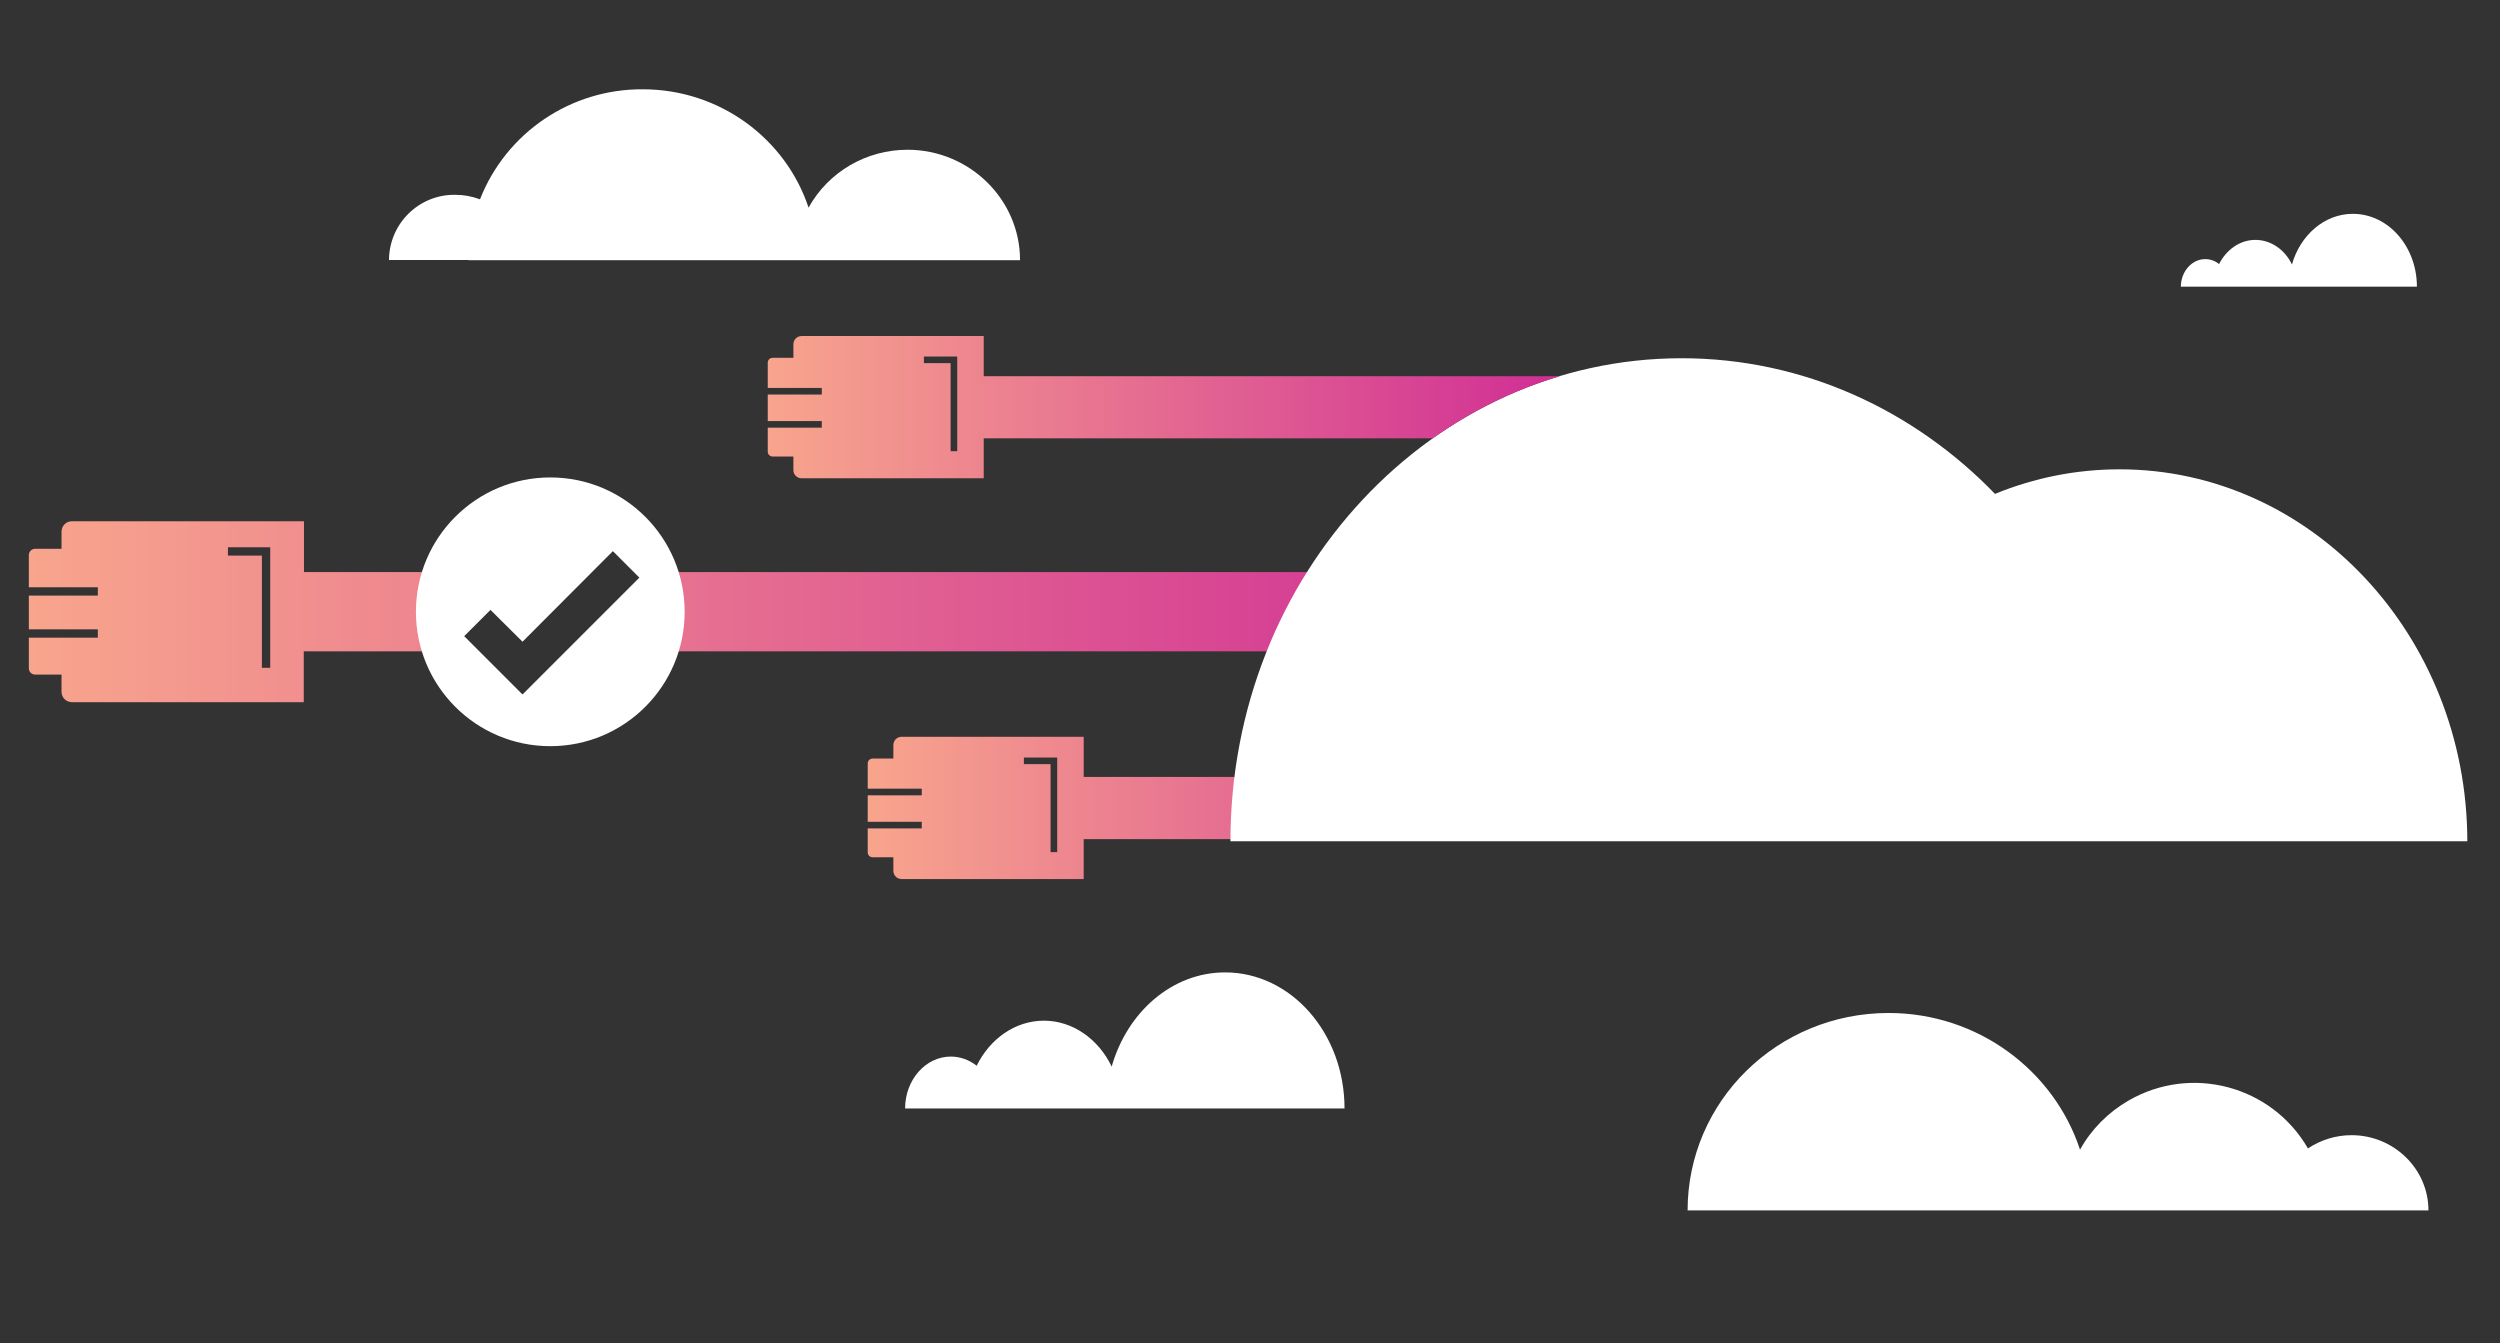 <?xml version="1.0" encoding="utf-8"?>
<!-- Generator: Adobe Illustrator 24.0.1, SVG Export Plug-In . SVG Version: 6.00 Build 0)  -->
<svg version="1.1" id="sd-wan" xmlns="http://www.w3.org/2000/svg" xmlns:xlink="http://www.w3.org/1999/xlink" x="0px" y="0px"
	 viewBox="0 0 1170.3 628.8" style="enable-background:new 0 0 1170.3 628.8;" xml:space="preserve">
<rect x="0" y="0" width="1170.3" height="628.8" fill="#333333" stroke="none"/>
<style type="text/css">
	.st0{fill:url(#SVGID_1_);}
	.st1{fill:url(#SVGID_2_);}
	.st2{fill:#FFFFFF;}
	.st3{opacity:0.8;enable-background:new    ;}
	.st4{fill:url(#SVGID_3_);}
</style>
<linearGradient id="SVGID_1_" gradientUnits="userSpaceOnUse" x1="406.178" y1="378.214" x2="777.039" y2="378.214">
	<stop  offset="0" style="stop-color:#F8A58D"/>
	<stop  offset="1" style="stop-color:#D02E95"/>
</linearGradient>
<path class="st0" d="M777,363.7H507.3v-18.8h-85.2c-2.2,0-3.9,1.7-3.9,3.9v6.3h-9.7c-1.3,0-2.3,1-2.3,2.3v11.8h25.3v3.1h-25.3v12.4
	h25.3v3.1h-25.3V399c0,1.3,1,2.3,2.3,2.3h9.7v6.3c0,2.2,1.7,3.9,3.9,3.9h85.2v-18.7h210.2C735.6,380,755.6,370.1,777,363.7z
	 M494.9,398.9h-3.1v-41.2h-12.5v-3.1h15.6V398.9z"/>
<title>smart-wan</title>
<linearGradient id="SVGID_2_" gradientUnits="userSpaceOnUse" x1="13.509" y1="286.344" x2="720.849" y2="286.344">
	<stop  offset="0" style="stop-color:#F8A58D"/>
	<stop  offset="1" style="stop-color:#D02E95"/>
</linearGradient>
<path class="st1" d="M142.3,267.8V244H33.7c-2.8,0-4.9,2.2-4.9,4.9v8H16.5c-1.7,0-3,1.3-3,3v15h32.3v3.9H13.5v15.8h32.3v3.9H13.5
	v14.3c0,1.7,1.3,3,3,3h12.3v8c0,2.8,2.2,4.9,4.9,4.9h108.5v-23.8h578.6v-37.1H142.3z M126.5,312.6h-3.9v-52.5h-15.9v-3.9h19.8V312.6
	z"/>
<circle class="st2" cx="257.6" cy="286.4" r="62.9"/>
<path id="main_cloud" class="st2" d="M992.2,219.7c-20,0-39.8,3.9-58.3,11.5c-38-39.3-89.8-63.5-146.7-63.5
	c-116.6,0-211.2,101.2-211.2,226.1h579C1154.9,297.7,1082,219.7,992.2,219.7z"/>
<path class="st2" d="M219.3,121.7h-37.2c0.1-17.1,14.1-30.8,31.1-30.5l0,0c3.9,0,7.7,0.7,11.5,2.1C237,62,267.3,41.6,300.9,41.8
	c36.2,0,67,23.3,77.6,55.4c9.3-16.8,27.1-27.1,46.3-27.1c29,0,52.7,23.2,52.7,51.7H219.3z M1100.8,531.4c-7.3,0-14.4,2.2-20.4,6.2
	c-17-29.4-54.6-39.4-84-22.4c-9.5,5.5-17.4,13.4-22.7,23c-12.2-37.1-47.8-64-89.6-64c-52,0-94.1,41.3-94.1,92.4h346.8
	C1136.8,547.2,1120.6,531.4,1100.8,531.4z"/>
<polygon class="st3" points="244.6,325.1 217.3,297.8 229.6,285.5 244.6,300.4 286.9,258 299.3,270.4 "/>
<path class="st2" d="M445.1,494.6c4.4,0,8.7,1.6,12.1,4.3c6.2-12.6,18-21.1,31.5-21.1s25.6,8.7,31.7,21.5
	c7.3-25.6,28.3-44.1,53.1-44.1c30.8,0,55.9,28.4,55.9,63.7H423.7C423.7,505.5,433.3,494.6,445.1,494.6z"/>
<path class="st2" d="M1032.3,121.3c2.4,0,4.6,0.8,6.5,2.3c3.4-6.7,9.7-11.3,17-11.3c7.3,0,13.8,4.6,17.1,11.5
	c3.9-13.7,15.2-23.7,28.5-23.7c16.6,0,30,15.3,30,34.1h-110.5C1020.9,127.2,1026,121.3,1032.3,121.3z"/>
<linearGradient id="SVGID_3_" gradientUnits="userSpaceOnUse" x1="359.401" y1="190.583" x2="730.263" y2="190.583">
	<stop  offset="0" style="stop-color:#F8A58D"/>
	<stop  offset="1" style="stop-color:#D02E95"/>
</linearGradient>
<path class="st4" d="M730.3,176.1H460.5v-18.8h-85.2c-2.2,0-3.9,1.7-3.9,3.9v6.3h-9.7c-1.3,0-2.3,1-2.3,2.3v11.8h25.3v3.1h-25.3
	v12.4h25.3v3.1h-25.3v11.2c0,1.3,1,2.3,2.3,2.3h9.7v6.3c0,2.2,1.7,3.9,3.9,3.9h85.2v-18.7h210.2
	C688.8,192.4,708.9,182.4,730.3,176.1z M448.1,211.2H445V170h-12.5v-3.1h15.6V211.2z"/>
</svg>
